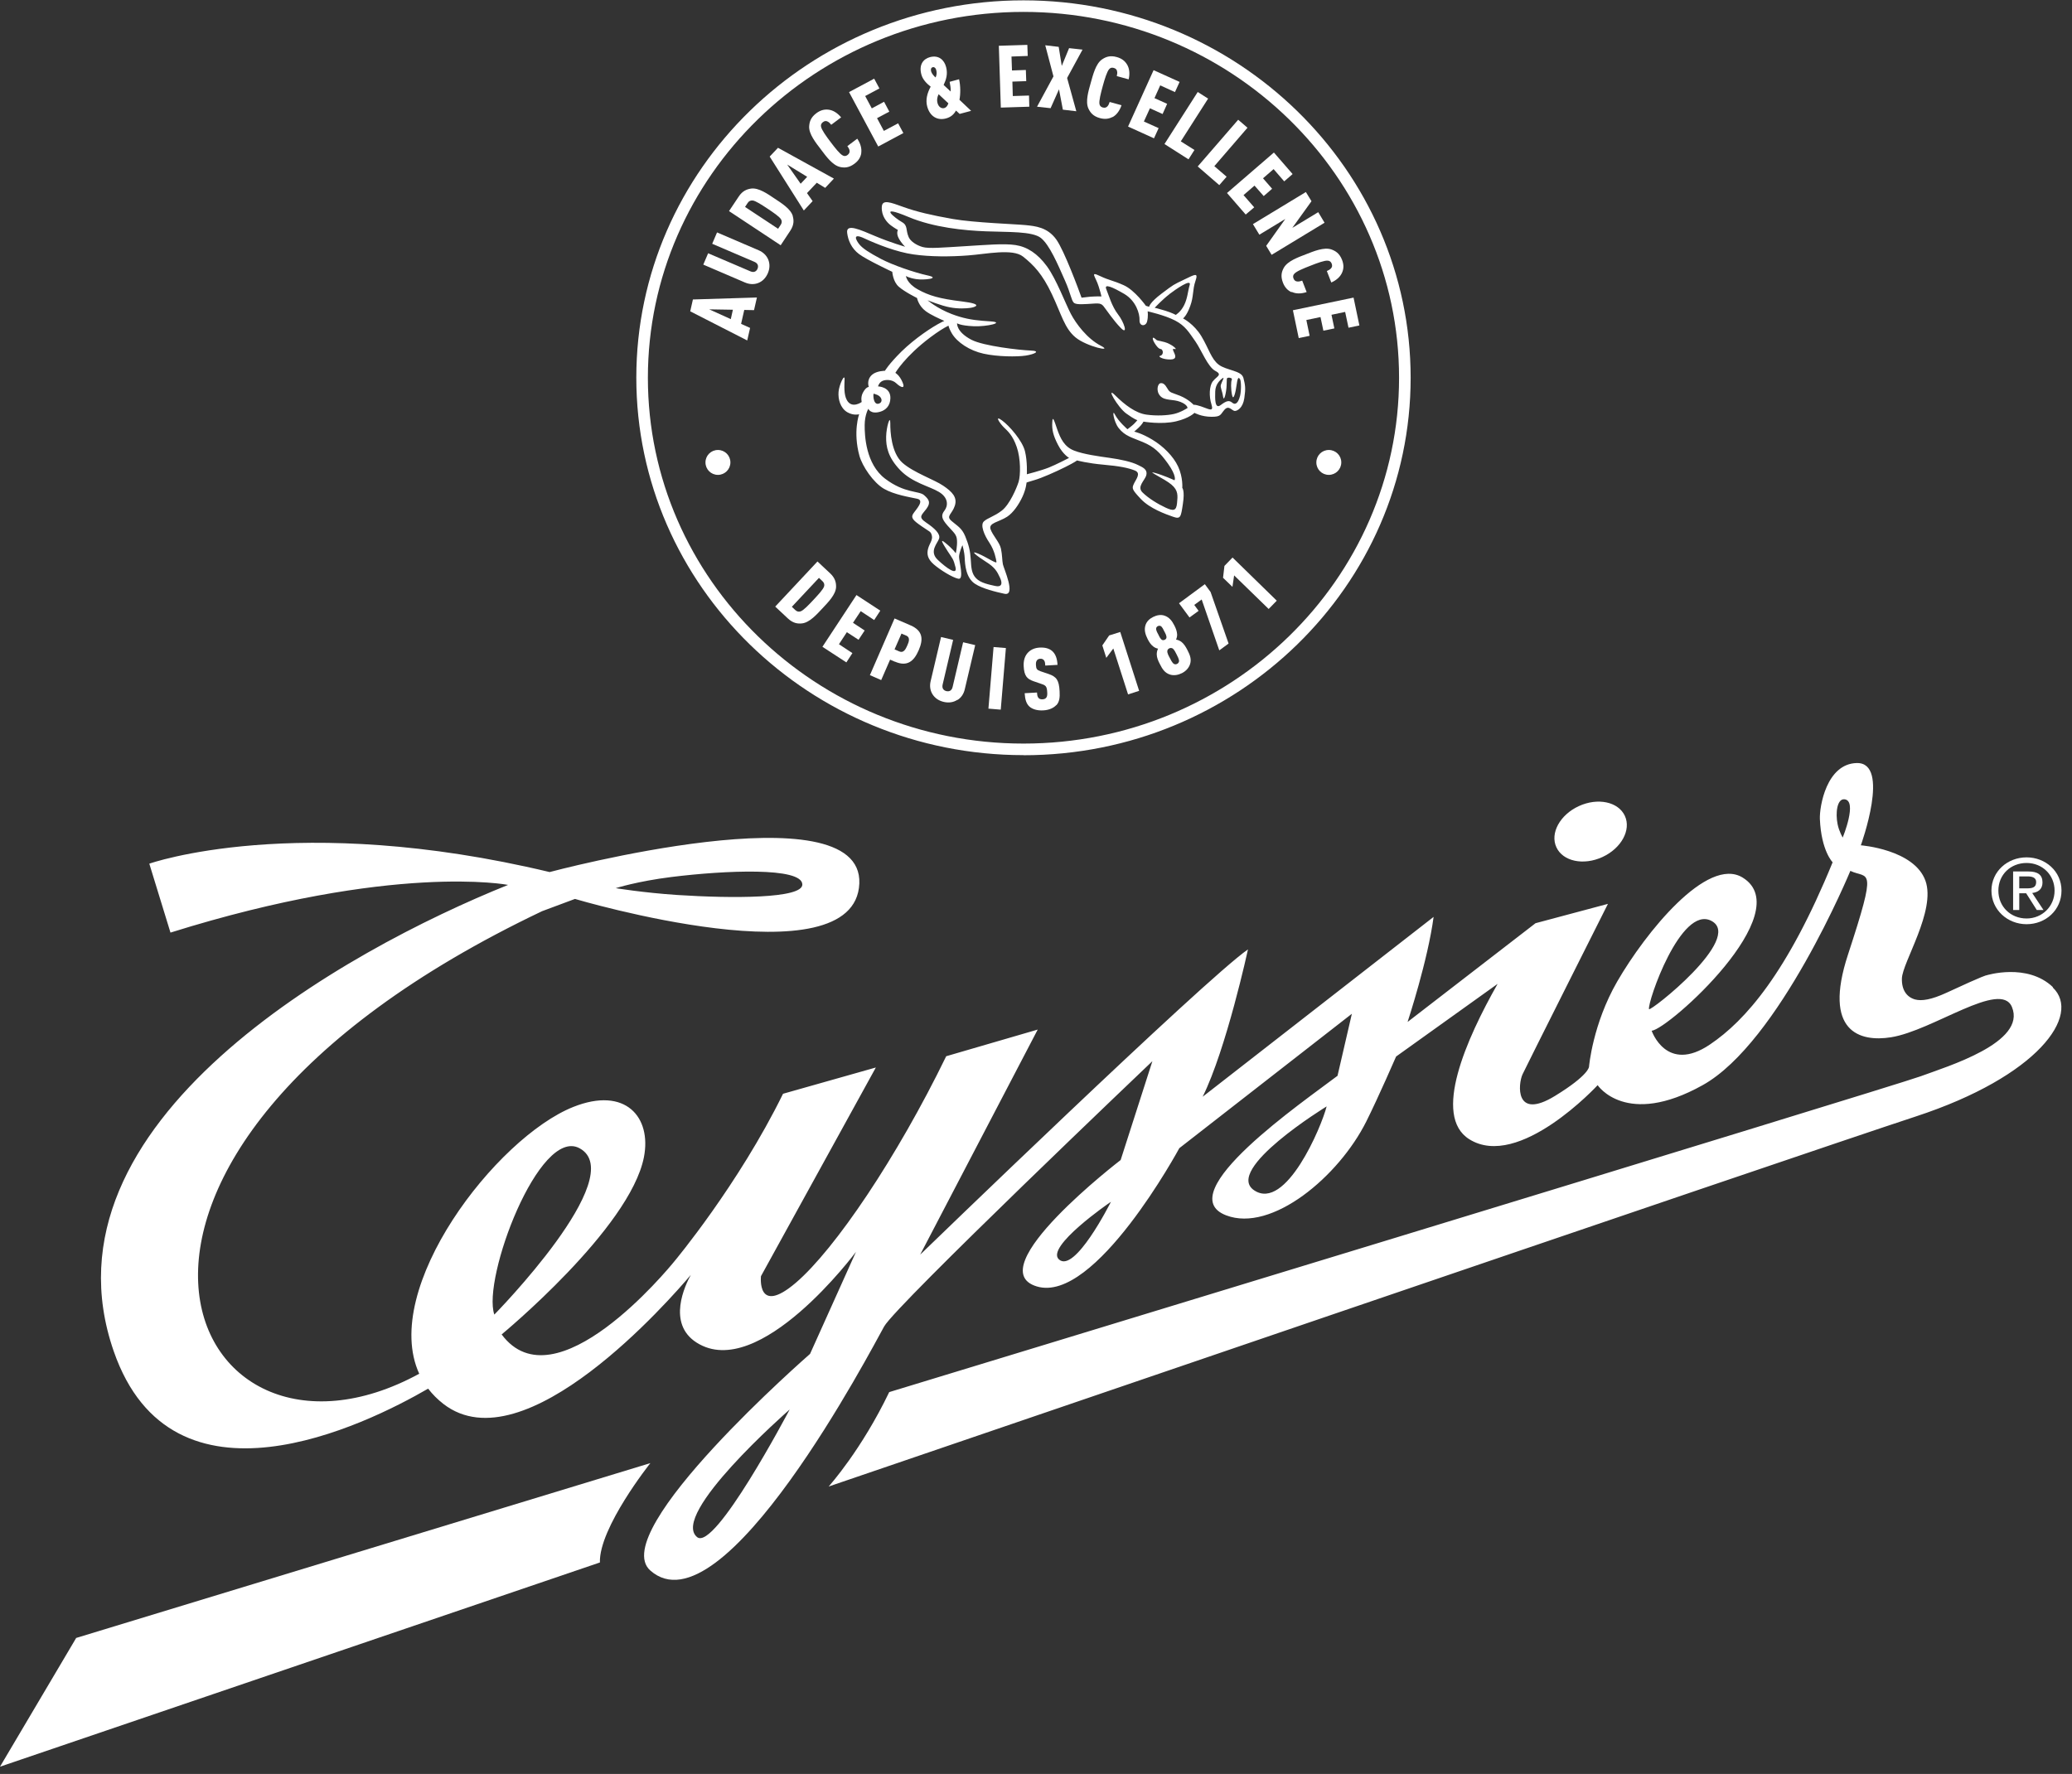 <svg width="188" height="161" viewBox="0 0 188 161" fill="none" xmlns="http://www.w3.org/2000/svg">
<rect x="0" y="0" width="188" height="161" fill="#333333" stroke="none"/>
<g clip-path="url(#clip0_4365_1107)">
<path d="M92.864 68.534C73.49 68.534 57.735 53.172 57.735 34.278C57.735 15.384 73.49 0.031 92.864 0.031C112.237 0.031 127.993 15.393 127.993 34.287C127.993 53.181 112.237 68.543 92.864 68.543M92.864 1.08C74.074 1.08 58.785 15.976 58.785 34.287C58.785 52.598 74.074 67.485 92.864 67.485C111.654 67.485 126.942 52.589 126.942 34.287C126.942 15.985 111.654 1.08 92.864 1.08Z" fill="white"/>
<path d="M68.427 28.147L67.529 28.129L67.242 29.393L68.059 29.761L67.798 30.899L62.627 28.255L62.87 27.179L68.678 27L68.418 28.138L68.427 28.147ZM64.369 28.084L66.308 28.963L66.497 28.111L64.369 28.076V28.084Z" fill="white"/>
<path d="M69.702 23.549C69.863 23.944 69.854 24.374 69.666 24.804C69.477 25.235 69.181 25.539 68.777 25.692C68.418 25.826 68.014 25.817 67.592 25.638L63.812 24.016L64.252 22.985L68.086 24.625C68.418 24.768 68.633 24.625 68.732 24.392C68.831 24.159 68.786 23.908 68.454 23.765L64.62 22.125L65.06 21.094L68.84 22.716C69.253 22.895 69.54 23.182 69.693 23.532" fill="white"/>
<path d="M71.928 19.615C72.036 19.982 72.054 20.413 71.704 20.941L70.833 22.259L66.147 19.158L67.026 17.84C67.376 17.311 67.781 17.168 68.157 17.114C68.84 17.025 69.666 17.607 70.276 18.019C70.887 18.423 71.749 18.952 71.937 19.615M68.274 18.199C68.113 18.181 67.951 18.244 67.843 18.414L67.601 18.781L70.599 20.762L70.842 20.395C70.959 20.224 70.95 20.045 70.869 19.911C70.725 19.66 70.159 19.283 69.639 18.934C69.118 18.593 68.57 18.226 68.274 18.19" fill="white"/>
<path d="M74.873 17.052L74.11 16.585L73.221 17.526L73.733 18.253L72.934 19.104L69.836 14.21L70.59 13.413L75.663 16.209L74.864 17.06L74.873 17.052ZM71.425 14.936L72.646 16.675L73.239 16.048L71.425 14.936Z" fill="white"/>
<path d="M78.15 13.888C78.087 14.273 77.898 14.587 77.521 14.865C77.018 15.241 76.596 15.241 76.21 15.152C75.528 14.99 74.945 14.175 74.487 13.565C74.029 12.965 73.382 12.167 73.418 11.468C73.445 11.065 73.553 10.67 74.056 10.285C74.424 10.007 74.783 9.908 75.169 9.953C75.573 9.998 75.977 10.24 76.318 10.652L75.42 11.325C75.322 11.199 75.214 11.083 75.088 11.029C74.954 10.957 74.819 10.966 74.657 11.091C74.496 11.217 74.469 11.351 74.496 11.495C74.549 11.782 74.954 12.355 75.366 12.893C75.77 13.431 76.21 13.986 76.471 14.112C76.596 14.175 76.74 14.193 76.902 14.067C77.063 13.942 77.108 13.807 77.081 13.655C77.063 13.52 76.973 13.386 76.884 13.261L77.781 12.588C78.087 13.027 78.203 13.502 78.141 13.897" fill="white"/>
<path d="M79.685 13.296L77.036 8.358L79.317 7.139L79.792 8.026L78.5 8.716L79.101 9.836L80.214 9.236L80.69 10.132L79.577 10.724L80.196 11.88L81.489 11.19L81.965 12.077L79.685 13.296Z" fill="white"/>
<path d="M87.082 10.348L86.741 10.034C86.543 10.392 86.265 10.634 85.825 10.751C85.044 10.957 84.371 10.563 84.129 9.666C83.967 9.075 84.12 8.465 84.443 7.865C84.102 7.596 83.725 7.237 83.599 6.762C83.347 5.83 83.814 5.337 84.38 5.185C85.161 4.979 85.673 5.427 85.843 6.081C86.014 6.718 85.843 7.237 85.619 7.712L86.256 8.304C86.274 8.044 86.229 7.748 86.166 7.426L87.019 7.193C87.163 7.802 87.154 8.555 87.055 9.057L88.115 10.061L87.073 10.338L87.082 10.348ZM84.631 6.099C84.515 6.126 84.425 6.234 84.488 6.493C84.541 6.682 84.757 6.933 84.892 7.031C84.99 6.789 85.017 6.619 84.945 6.341C84.892 6.153 84.757 6.063 84.631 6.099ZM85.161 8.555C85.017 8.842 84.999 9.12 85.062 9.344C85.161 9.72 85.43 9.872 85.673 9.81C85.834 9.765 85.96 9.639 86.05 9.379L85.17 8.555H85.161Z" fill="white"/>
<path d="M90.808 9.765L90.628 4.154L93.214 4.073L93.25 5.077L91.777 5.131L91.822 6.395L93.079 6.35L93.115 7.363L91.858 7.407L91.894 8.716L93.366 8.671L93.393 9.684L90.808 9.765Z" fill="white"/>
<path d="M96.437 9.953L96.087 8.107L95.324 9.819L94.094 9.684L95.584 6.933L94.839 4.109L96.06 4.253L96.338 5.983L97.002 4.369L98.223 4.504L96.823 7.076L97.658 10.097L96.437 9.953Z" fill="white"/>
<path d="M100.943 10.616C100.602 10.796 100.234 10.841 99.785 10.715C99.175 10.545 98.924 10.213 98.753 9.846C98.466 9.209 98.762 8.25 98.968 7.515C99.175 6.789 99.417 5.785 99.992 5.391C100.324 5.167 100.71 5.006 101.321 5.176C101.769 5.301 102.057 5.517 102.263 5.857C102.47 6.198 102.533 6.673 102.407 7.202L101.33 6.906C101.365 6.753 101.392 6.592 101.356 6.467C101.33 6.323 101.249 6.216 101.051 6.162C100.854 6.108 100.728 6.171 100.638 6.278C100.441 6.494 100.234 7.166 100.055 7.82C99.875 8.474 99.705 9.155 99.758 9.442C99.785 9.577 99.857 9.702 100.055 9.756C100.252 9.81 100.387 9.756 100.486 9.648C100.575 9.55 100.638 9.406 100.683 9.254L101.76 9.55C101.59 10.061 101.294 10.446 100.935 10.634" fill="white"/>
<path d="M102.353 11.486L104.669 6.368L107.03 7.435L106.608 8.358L105.271 7.748L104.75 8.905L105.899 9.424L105.486 10.348L104.337 9.828L103.789 11.029L105.127 11.629L104.705 12.553L102.353 11.486Z" fill="white"/>
<path d="M105.657 13.072L108.673 8.349L109.616 8.949L107.138 12.83L108.377 13.61L107.838 14.461L105.657 13.072Z" fill="white"/>
<path d="M108.673 15.107L112.345 10.867L113.189 11.593L110.181 15.08L111.295 16.039L110.63 16.8L108.673 15.107Z" fill="white"/>
<path d="M111.331 17.517L115.586 13.843L117.283 15.797L116.52 16.46L115.559 15.348L114.598 16.182L115.424 17.132L114.661 17.795L113.826 16.845L112.83 17.706L113.799 18.817L113.027 19.471L111.331 17.517Z" fill="white"/>
<path d="M114.886 22.312L116.618 19.875L114.266 21.3L113.683 20.341L118.486 17.428L118.997 18.261L117.256 20.681L119.608 19.256L120.182 20.215L115.379 23.128L114.886 22.312Z" fill="white"/>
<path d="M117.175 26.516C116.825 26.346 116.573 26.086 116.403 25.647C116.178 25.055 116.286 24.661 116.484 24.303C116.825 23.693 117.776 23.352 118.477 23.084C119.186 22.806 120.129 22.411 120.793 22.636C121.17 22.77 121.529 22.985 121.762 23.568C121.933 23.998 121.933 24.365 121.78 24.724C121.628 25.091 121.287 25.423 120.793 25.638L120.389 24.598C120.532 24.536 120.676 24.464 120.766 24.356C120.865 24.249 120.901 24.114 120.829 23.926C120.757 23.738 120.631 23.675 120.488 23.657C120.2 23.621 119.536 23.863 118.908 24.114C118.279 24.356 117.624 24.625 117.435 24.849C117.336 24.957 117.292 25.082 117.363 25.271C117.435 25.459 117.561 25.539 117.714 25.548C117.848 25.566 118.001 25.521 118.153 25.468L118.557 26.507C118.046 26.678 117.561 26.669 117.202 26.489" fill="white"/>
<path d="M117.31 28.157L122.813 27.009L123.342 29.537L122.355 29.743L122.05 28.309L120.811 28.569L121.071 29.806L120.075 30.012L119.814 28.775L118.53 29.044L118.827 30.478L117.839 30.684L117.31 28.157Z" fill="white"/>
<path d="M72.772 56.577C72.386 56.622 71.964 56.568 71.497 56.138L70.339 55.053L74.172 50.958L75.331 52.042C75.788 52.472 75.869 52.894 75.86 53.279C75.833 53.969 75.124 54.677 74.621 55.215C74.119 55.753 73.454 56.505 72.772 56.577ZM74.774 53.216C74.819 53.064 74.783 52.894 74.63 52.75L74.307 52.445L71.847 55.071L72.171 55.376C72.323 55.52 72.494 55.538 72.646 55.484C72.925 55.385 73.382 54.892 73.813 54.435C74.235 53.978 74.693 53.494 74.774 53.216Z" fill="white"/>
<path d="M74.621 58.701L77.71 54.005L79.873 55.421L79.317 56.273L78.096 55.466L77.395 56.523L78.455 57.222L77.898 58.065L76.839 57.375L76.121 58.468L77.341 59.275L76.794 60.117L74.621 58.701Z" fill="white"/>
<path d="M81.193 60.055L80.762 59.867L79.954 61.722L78.93 61.274L81.166 56.129L82.62 56.757C83.734 57.241 83.796 58.012 83.356 59.015C82.917 60.028 82.306 60.53 81.193 60.046M82.225 57.689L81.794 57.501L81.166 58.935L81.597 59.123C81.992 59.293 82.18 58.908 82.324 58.576C82.468 58.254 82.611 57.85 82.225 57.68" fill="white"/>
<path d="M86.867 63.514C86.508 63.747 86.086 63.81 85.628 63.703C85.17 63.595 84.82 63.353 84.595 62.986C84.398 62.654 84.335 62.251 84.443 61.811L85.385 57.814L86.481 58.074L85.529 62.125C85.448 62.475 85.619 62.663 85.87 62.726C86.112 62.779 86.355 62.699 86.436 62.34L87.387 58.289L88.483 58.549L87.54 62.546C87.441 62.986 87.208 63.317 86.885 63.523" fill="white"/>
<path d="M90.15 58.722L89.684 64.314L90.802 64.406L91.268 58.815L90.15 58.722Z" fill="white"/>
<path d="M95.844 63.989C95.602 64.249 95.189 64.447 94.65 64.473C94.103 64.5 93.681 64.366 93.411 64.133C93.124 63.873 93.007 63.487 92.971 62.914L94.094 62.851C94.103 63.075 94.129 63.245 94.237 63.353C94.3 63.425 94.417 63.479 94.587 63.47C94.758 63.461 94.866 63.407 94.938 63.308C95.009 63.21 95.036 63.057 95.018 62.833C94.991 62.295 94.893 62.206 94.489 62.071L93.761 61.82C93.178 61.614 92.927 61.337 92.882 60.458C92.855 59.938 92.989 59.499 93.313 59.185C93.564 58.943 93.896 58.8 94.327 58.773C94.821 58.746 95.189 58.854 95.449 59.069C95.772 59.338 95.925 59.777 95.952 60.342L94.839 60.404C94.83 60.207 94.821 60.028 94.713 59.911C94.641 59.831 94.543 59.777 94.381 59.786C94.219 59.795 94.121 59.867 94.067 59.956C94.004 60.055 93.986 60.171 93.995 60.359C94.013 60.709 94.085 60.808 94.417 60.924L95.135 61.166C95.862 61.417 96.087 61.722 96.141 62.735C96.176 63.299 96.123 63.703 95.853 63.998" fill="white"/>
<path d="M102.353 63.021L101.015 58.854L100.378 59.705L100.019 58.576L100.638 57.671L101.644 57.357L103.358 62.699L102.353 63.021Z" fill="white"/>
<path d="M107.964 60.315C107.847 60.647 107.578 60.925 107.237 61.095C106.896 61.265 106.519 61.328 106.177 61.229C105.684 61.077 105.459 60.718 105.226 60.243C105.082 59.974 104.956 59.67 104.956 59.383C104.956 59.204 104.992 59.042 105.073 58.872C104.903 58.836 104.768 58.773 104.642 58.675C104.409 58.496 104.265 58.263 104.131 58.003C103.915 57.572 103.798 57.169 103.933 56.739C104.041 56.407 104.283 56.165 104.624 55.995C104.965 55.825 105.325 55.762 105.648 55.87C106.079 56.013 106.339 56.336 106.554 56.766C106.689 57.026 106.788 57.286 106.806 57.581C106.806 57.743 106.779 57.886 106.707 58.047C106.896 58.083 107.048 58.146 107.192 58.254C107.425 58.433 107.587 58.702 107.731 58.98C107.973 59.446 108.135 59.84 107.964 60.324M105.298 56.811C105.217 56.784 105.136 56.784 105.055 56.828C104.974 56.864 104.921 56.936 104.903 57.017C104.867 57.187 105.028 57.456 105.091 57.572C105.154 57.698 105.289 58.038 105.477 58.092C105.549 58.11 105.612 58.101 105.684 58.065C105.755 58.03 105.809 57.976 105.827 57.913C105.89 57.725 105.702 57.42 105.639 57.295C105.576 57.178 105.459 56.882 105.298 56.811ZM106.366 58.836C106.276 58.8 106.177 58.8 106.088 58.845C105.998 58.89 105.926 58.971 105.917 59.069C105.881 59.266 106.07 59.58 106.141 59.715C106.213 59.849 106.357 60.172 106.528 60.261C106.617 60.306 106.716 60.297 106.806 60.252C106.896 60.208 106.958 60.118 106.976 60.028C107.003 59.849 106.824 59.526 106.761 59.401C106.689 59.266 106.545 58.926 106.366 58.836Z" fill="white"/>
<path d="M111.474 58.406L110.63 59.024L109.032 54.408L108.359 54.901L108.754 55.439L107.928 56.039L106.976 54.749L109.32 53.019L109.84 53.727L111.474 58.406Z" fill="white"/>
<path d="M115.11 55.269L111.977 52.221L111.824 53.261L110.971 52.437L111.097 51.361L111.833 50.599L115.846 54.516L115.11 55.269Z" fill="white"/>
<path fill-rule="evenodd" clip-rule="evenodd" d="M112.803 34.269C112.641 33.633 111.259 33.615 110.576 33.095C109.894 32.575 109.679 31.634 109.005 30.514C108.332 29.393 107.344 28.9 107.344 28.9C107.344 28.9 107.668 28.676 107.991 27.78C108.323 26.884 108.188 26.319 108.467 25.503C108.745 24.697 108.44 24.894 107.434 25.378C106.429 25.862 106.536 25.79 105.414 26.633C104.292 27.475 104.265 27.843 104.265 27.843L103.969 27.753C103.969 27.753 102.963 26.328 101.949 25.88C100.926 25.423 100.701 25.476 99.776 25.037C98.852 24.598 99.417 25.118 99.687 26.005C99.965 26.892 99.929 26.91 99.929 26.91C99.929 26.91 99.839 26.884 99.247 26.91C98.843 26.919 98.546 26.982 98.133 27.018C97.891 26.337 96.571 22.761 95.844 21.739C95.036 20.61 93.923 20.52 93.061 20.43C92.199 20.341 88.393 20.215 86.454 19.875C84.515 19.534 83.177 19.22 81.983 18.79C80.789 18.36 80.044 18.064 80.008 18.781C79.963 19.597 80.457 20.179 80.834 20.457C81.202 20.726 81.471 20.869 81.471 20.869C81.471 20.869 81.292 21.174 81.552 21.64C81.803 22.097 82.126 22.393 82.126 22.393C82.126 22.393 80.807 22.017 79.424 21.434C78.042 20.852 76.749 20.242 76.866 21.138C76.947 21.793 77.243 22.537 77.952 23.065C78.661 23.594 80.96 24.67 80.96 24.67C80.96 24.67 81.013 25.557 81.552 26.023C82.091 26.498 83.204 27.045 83.204 27.045C83.204 27.045 83.338 27.762 84.003 28.246C84.452 28.578 85.233 28.927 85.682 29.124C85.61 29.16 85.529 29.196 85.448 29.232C84.568 29.671 83.006 30.72 81.803 31.894C80.609 33.077 80.295 33.651 80.295 33.651C80.295 33.651 79.541 33.651 79.128 34.009C78.58 34.493 78.832 35.12 78.832 35.12C78.832 35.12 78.571 35.093 78.275 35.676C78.078 36.088 78.185 36.483 78.185 36.483C78.185 36.483 77.297 37.137 76.839 36.312C76.552 35.801 76.614 35.004 76.632 34.421C76.65 33.848 76.129 34.932 76.085 35.569C76.031 36.205 76.237 37.038 76.884 37.415C77.458 37.746 77.952 37.594 77.952 37.594C77.952 37.594 77.377 39.172 77.979 41.367C78.239 42.309 79.236 43.796 80.205 44.361C81.139 44.899 82.513 45.114 83.222 45.266C83.931 45.419 83.087 46.261 82.854 46.629C82.62 46.996 82.854 47.229 83.617 47.758C84.371 48.287 84.452 48.215 84.55 48.609C84.649 49.004 84.335 49.326 84.209 49.792C84.084 50.267 84.147 50.716 84.721 51.218C85.296 51.719 86.418 52.419 86.957 52.526C87.495 52.634 87.019 50.922 87.019 50.536C87.019 50.151 87.325 49.479 87.325 49.479C87.325 49.479 87.504 50.052 87.531 50.644C87.558 51.235 87.63 52.436 88.465 52.983C89.138 53.431 90.386 53.727 91.131 53.888C92.226 54.13 91.068 51.576 90.996 51.218C90.924 50.868 90.942 50.357 90.817 49.783C90.691 49.21 90.072 48.6 89.874 48.027C89.677 47.453 90.637 47.381 91.382 46.897C91.93 46.539 92.442 45.795 92.774 45.078C93.106 44.361 93.142 43.796 93.142 43.796C93.142 43.796 93.205 43.761 93.86 43.572C94.516 43.384 95.754 42.837 96.652 42.389C97.55 41.941 97.721 41.789 97.721 41.789C97.721 41.789 98.69 42.049 100.127 42.174C101.563 42.3 102.371 42.461 102.972 42.703C103.574 42.945 103.053 43.519 102.874 43.922C102.694 44.325 102.694 44.415 103.511 45.284C104.328 46.154 105.764 46.664 106.429 46.897C107.12 47.139 107.147 46.942 107.327 45.732C107.515 44.522 107.273 44.28 107.273 44.28C107.273 44.28 107.353 43.339 106.896 42.344C106.456 41.394 105.531 40.489 104.561 39.907C103.592 39.315 102.91 39.172 102.91 39.172C102.91 39.172 102.999 39.109 103.305 38.822C103.619 38.535 103.753 38.266 103.753 38.266C103.753 38.266 105.387 38.553 106.716 38.239C107.937 37.944 108.377 37.469 108.377 37.469C108.377 37.469 109.005 37.827 109.93 37.827C110.81 37.827 110.711 37.63 111.106 37.182C111.501 36.734 111.797 37.298 112.04 37.298C112.246 37.298 112.767 37.056 112.902 36.133C113.036 35.219 112.991 34.977 112.803 34.233V34.269ZM106.088 26.704C106.698 26.238 108.125 25.252 107.946 25.862C107.766 26.462 107.757 27.054 107.443 27.69C107.129 28.327 106.68 28.578 106.68 28.578C106.68 28.578 106.366 28.398 105.737 28.201C105.109 28.004 104.768 27.932 104.768 27.932C104.768 27.932 105.477 27.179 106.088 26.713V26.704ZM79.353 35.757C79.353 35.757 79.873 35.855 79.972 36.223C80.017 36.393 79.954 36.59 79.685 36.644C79.469 36.689 79.299 36.483 79.254 36.061C79.209 35.604 79.353 35.748 79.353 35.748V35.757ZM110.029 34.618C109.732 35.04 109.679 35.945 109.921 36.707C110.163 37.469 109.634 37.092 108.96 36.877C108.278 36.662 108.314 36.752 108.314 36.752C108.314 36.752 107.883 36.259 107.084 35.927C106.285 35.604 106.159 35.676 105.926 35.264C105.693 34.86 105.522 34.744 105.289 34.78C105.046 34.816 104.858 35.479 105.271 35.936C105.693 36.393 106.429 36.205 107.102 36.474C107.766 36.734 107.748 37.029 107.748 37.029C107.748 37.029 107.147 37.424 106.528 37.567C105.944 37.702 104.974 37.764 104.014 37.63C103.053 37.495 102.066 36.761 101.177 35.873C100.279 34.977 101.419 36.976 102.191 37.531C102.963 38.087 103.197 38.132 103.197 38.132C103.197 38.132 103.044 38.329 102.883 38.481C102.73 38.634 102.299 38.956 102.299 38.956C102.299 38.956 101.482 38.257 101.15 37.603C100.881 37.074 101.042 38.266 101.5 38.849C102.084 39.584 102.676 39.691 103.7 40.122C104.723 40.552 105.244 41.063 105.971 42.075C106.761 43.178 106.617 43.617 106.545 43.581C106.474 43.545 105.549 43.124 104.759 42.909C103.969 42.694 105.666 43.447 106.294 43.984C106.923 44.522 106.86 44.979 106.797 45.669C106.725 46.36 106.483 46.404 105.764 46.073C105.046 45.741 104.202 45.221 103.664 44.693C103.125 44.164 103.879 43.608 104.005 43.133C104.148 42.577 103.637 42.398 103.269 42.21C102.676 41.905 101.644 41.69 100.683 41.556C99.722 41.421 98.322 41.233 97.451 40.892C96.58 40.552 96.221 39.808 95.925 38.965C95.638 38.123 95.503 37.693 95.476 38.329C95.44 38.965 95.539 39.494 95.997 40.373C96.455 41.26 97.002 41.556 97.002 41.556C97.002 41.556 95.799 42.183 95.162 42.434C94.462 42.712 93.169 43.043 93.169 43.043C93.169 43.043 93.232 41.887 92.998 40.946C92.765 40.005 91.598 38.652 90.907 38.15C90.215 37.648 90.682 38.374 91.059 38.759C91.445 39.136 91.885 39.503 92.253 40.57C92.621 41.636 92.603 43.124 92.424 43.725C92.235 44.325 91.607 45.786 90.907 46.333C90.206 46.88 89.596 47.005 89.264 47.328C88.931 47.65 89.291 48.547 89.775 49.264C90.251 49.981 90.377 50.76 90.413 50.993C90.449 51.226 89.497 50.545 88.725 50.232C87.953 49.918 88.617 50.447 89.443 50.975C90.278 51.495 90.467 51.863 90.736 52.436C91.005 53.01 90.844 53.306 90.296 53.18C89.74 53.055 88.976 52.911 88.563 52.481C88.15 52.051 88.124 51.522 88.079 50.751C88.034 49.99 87.89 49.425 87.576 48.663C87.262 47.901 86.849 47.731 86.328 47.274C85.807 46.826 86.382 46.673 86.633 45.903C86.885 45.132 86.391 44.63 85.583 44.083C84.775 43.527 82.881 42.891 81.875 41.995C80.879 41.099 80.771 39.198 80.78 38.401C80.78 37.603 80.421 38.723 80.403 39.629C80.385 40.534 80.564 41.502 81.669 42.658C82.773 43.814 84.317 44.119 85.197 44.648C86.077 45.177 86.023 45.92 85.7 46.333C85.376 46.754 85.403 47.05 85.96 47.686C86.517 48.322 86.804 48.493 86.831 49.031C86.867 49.577 86.723 50.214 86.723 50.214C86.723 50.214 86.463 49.819 85.754 49.255C85.206 48.806 85.574 49.38 85.996 50.043C86.418 50.698 86.508 50.707 86.696 51.486C86.885 52.266 85.906 51.585 85.089 50.814C84.272 50.043 85.062 49.317 85.206 48.887C85.35 48.457 84.802 47.946 84.03 47.426C83.258 46.906 83.644 46.745 84.057 46.18C84.47 45.616 84.308 45.347 83.841 44.935C83.374 44.531 82.082 44.791 80.313 43.447C78.544 42.111 78.446 39.503 78.455 38.571C78.464 37.639 78.787 37.101 78.787 37.101C78.787 37.101 78.984 37.621 79.855 37.37C80.358 37.227 80.771 36.841 80.789 36.142C80.816 35.093 79.667 35.067 79.667 35.067C79.667 35.067 79.748 34.726 80.062 34.574C80.349 34.439 80.942 34.421 81.328 34.789C81.714 35.156 82.171 35.353 81.893 34.699C81.615 34.036 81.238 33.839 81.238 33.839C81.238 33.839 82.091 32.36 84.416 30.612C85.125 30.083 85.655 29.752 86.059 29.555C86.095 29.707 86.175 29.94 86.373 30.271C86.849 31.069 87.971 31.822 89.246 32.1C90.512 32.378 92.271 32.396 93.088 32.27C93.905 32.136 94.462 31.849 93.501 31.813C92.54 31.777 89.237 31.41 88.141 30.836C86.75 30.11 86.84 29.339 86.84 29.339C86.84 29.339 87.127 29.555 88.339 29.608C89.551 29.662 91.221 29.259 89.892 29.169C88.806 29.097 88.043 29.035 87.046 28.739C86.831 28.676 86.606 28.596 86.364 28.506C84.999 27.986 84.164 27.251 84.164 27.251C84.164 27.251 85.439 27.762 86.202 27.896C86.965 28.04 87.657 27.995 88.043 27.941C88.429 27.887 89.344 27.61 87.289 27.359C85.233 27.108 84.29 26.83 83.276 26.265C82.261 25.701 82.198 25.046 82.198 25.046C82.198 25.046 82.45 25.226 83.141 25.333C83.841 25.441 85.385 25.261 84.182 25.001C82.979 24.741 80.995 24.06 79.927 23.496C78.859 22.931 78.284 22.555 77.979 22.187C77.674 21.811 77.288 21.103 78.419 21.631C79.55 22.16 81.381 22.886 82.89 23.092C84.398 23.307 86.22 23.307 87.836 23.182C89.461 23.065 91.876 22.528 92.828 23.29C93.779 24.051 94.569 24.849 95.44 26.695C96.311 28.533 96.58 29.788 97.586 30.621C98.591 31.455 101.105 32.01 99.875 31.374C98.645 30.738 97.631 29.384 97.155 28.47C96.679 27.565 95.844 25.333 94.991 24.168C94.138 23.003 93.196 22.402 92.145 22.241C91.095 22.079 89.443 22.232 87.495 22.348C85.547 22.465 84.281 22.581 83.716 22.42C83.15 22.259 82.62 21.909 82.45 21.524C82.153 20.852 82.396 20.466 81.83 20.152C81.274 19.839 79.487 18.459 82.441 19.695C84.703 20.645 87.486 20.923 89.479 20.995C91.472 21.076 93.654 20.977 94.444 21.596C95.225 22.223 95.952 23.926 96.643 25.494C97.146 26.633 97.2 27.242 97.433 27.475C97.433 27.475 97.478 27.511 97.496 27.52C97.496 27.52 97.496 27.52 97.505 27.52C97.523 27.529 97.541 27.538 97.559 27.547C97.739 27.619 98.044 27.619 98.618 27.592C99.48 27.556 99.839 27.43 100.118 27.78C100.396 28.129 101.033 29.097 101.707 29.779C102.38 30.451 101.994 29.232 101.437 28.524C100.881 27.807 100.602 26.794 100.378 26.247C100.153 25.701 100.952 26.059 102.012 26.677C103.071 27.305 103.421 28.47 103.394 29.061C103.367 29.626 103.951 29.653 104.077 29.187C104.202 28.712 104.13 28.255 104.13 28.255C104.13 28.255 105.693 28.604 106.617 29.088C107.542 29.563 107.883 30.164 108.458 30.98C109.023 31.795 109.589 33.31 110.28 33.668C110.971 34.027 110.352 34.179 110.056 34.6L110.029 34.618ZM112.498 35.981C112.363 36.519 112.112 36.805 111.815 36.554C111.519 36.303 111.286 36.366 110.747 36.77C110.208 37.173 110.244 36.142 110.262 35.524C110.28 34.905 110.657 34.52 110.918 34.332C111.169 34.143 110.846 34.663 110.774 34.923C110.702 35.174 110.891 35.425 110.971 35.99C111.052 36.554 111.277 35.586 111.295 34.977C111.322 34.367 111.277 34.332 111.411 34.287C111.546 34.242 111.851 34.314 111.761 34.475C111.681 34.636 111.672 35.282 111.788 35.855C111.905 36.429 112.112 35.64 112.21 34.887C112.309 34.134 112.417 34.269 112.516 34.421C112.614 34.574 112.641 35.434 112.507 35.972L112.498 35.981Z" fill="white"/>
<path fill-rule="evenodd" clip-rule="evenodd" d="M105.648 31.042C105.001 30.863 105.019 30.962 104.786 30.729C104.543 30.505 104.49 30.773 104.876 31.311C105.262 31.849 105.334 31.562 105.459 31.786C105.585 32.011 105.45 32.27 105.253 32.297C105.064 32.324 105.36 32.575 105.989 32.62C106.617 32.665 106.725 32.477 106.581 32.118C106.438 31.768 106.303 31.616 106.599 31.679C106.896 31.742 106.303 31.222 105.657 31.042H105.648Z" fill="white"/>
<path d="M66.272 41.968C66.272 42.587 65.769 43.098 65.141 43.098C64.513 43.098 64.01 42.596 64.01 41.968C64.01 41.341 64.513 40.839 65.141 40.839C65.769 40.839 66.272 41.341 66.272 41.968Z" fill="white"/>
<path d="M121.7 41.968C121.7 42.587 121.197 43.098 120.568 43.098C119.94 43.098 119.437 42.596 119.437 41.968C119.437 41.341 119.94 40.839 120.568 40.839C121.197 40.839 121.7 41.341 121.7 41.968Z" fill="white"/>
<path d="M6.904 148.67L0 160.34L54.431 141.805C54.341 138.65 59.009 132.788 59.009 132.788L6.895 148.661L6.904 148.67Z" fill="white"/>
<path d="M145.391 77.783C147.106 76.995 148.022 75.319 147.429 74.046C146.837 72.764 144.969 72.37 143.255 73.159C141.54 73.947 140.624 75.623 141.217 76.896C141.809 78.178 143.677 78.572 145.391 77.783Z" fill="white"/>
<path d="M186.266 89.587C183.923 87.356 180.224 88.521 180.224 88.521C180.224 88.521 180.188 88.44 176.615 90.098C175.233 90.735 174.353 90.869 173.76 90.708C173.006 90.493 172.539 89.856 172.566 88.808C172.602 87.347 175.673 82.65 174.703 79.934C173.68 77.084 168.841 76.717 168.841 76.717C168.841 76.717 171.57 69.188 168.473 69.251C165.716 69.314 165.079 73.221 165.124 74.333C165.25 77.237 166.282 78.258 166.282 78.258C162.179 88.279 158.373 92.626 155.15 94.795C151.2 97.466 149.862 93.549 149.862 93.549C151.397 93.397 163.212 82.794 158.121 79.648C154.908 77.667 149.288 84.667 146.738 89.076C144.503 92.948 144.179 96.802 144.179 96.802C144.179 96.802 144.224 97.546 141.073 99.473C137.401 101.714 137.751 98.344 138.146 97.501C138.541 96.659 145.894 82.032 145.894 82.032L139.323 83.788L127.715 92.751C127.768 92.581 129.555 87.15 130.076 83.215L109.122 99.536C111.268 95.216 113.234 86.164 113.234 86.164C109.275 88.906 83.491 113.868 83.491 113.868L94.156 93.441L85.852 95.861C81.399 105.021 75.77 113.375 72.206 116.422C68.642 119.46 69.046 115.821 69.046 115.821L79.469 96.883L71.048 99.267C66.99 107.54 61.209 114.45 61.209 114.45C60.616 115.185 50.364 127.634 45.516 121.109C45.516 121.109 57.151 111.51 58.426 105.021C59.135 101.391 56.756 98.577 52.025 100.459C45.022 103.247 34.492 116.933 38.038 124.677C16.761 136.274 2.119 105.129 49.188 82.695L52.169 81.584C52.169 81.584 77.611 89.157 77.97 80.177C78.311 71.527 49.87 79.146 49.87 79.146C26.906 73.652 13.547 78.384 13.547 78.384L15.468 84.64C35.74 78.294 46.1 80.311 46.1 80.311C31.457 86.208 3.106 101.813 10.315 122.624C15.63 137.968 33.154 129.328 38.846 126.03C39.232 126.532 39.699 127.007 40.246 127.428C47.599 133.093 60.841 117.883 62.681 115.705C62.188 116.592 60.473 120.115 63.211 121.853C68.876 125.447 77.665 113.617 77.665 113.617L73.499 122.875C73.499 122.875 55.023 138.99 59 142.53C65.572 148.374 79.128 122.337 80.223 120.383C81.319 118.43 104.561 96.309 104.561 96.309L101.68 105.281C101.68 105.281 88.788 115.167 94.076 116.754C99.364 118.349 107.003 104.206 107.003 104.206L122.66 92.007L121.358 97.636C118.369 99.912 106.088 108.32 111.25 110.3C115.379 111.887 121.475 106.778 123.971 101.777C125.048 99.626 126.673 95.888 126.673 95.888L135.884 89.292C133.038 94.311 129.95 101.275 133.308 103.39C137.814 106.231 144.96 98.487 144.96 98.487C144.96 98.487 147.528 102.368 154.486 98.487C161.452 94.615 167.889 79.038 167.889 79.038C169.514 79.809 170.385 78.366 167.674 86.639C165.375 93.647 168.751 94.589 171.57 94.141C175.376 93.54 181.517 88.915 182.549 91.389C183.896 94.624 176.678 96.784 174.263 97.681C171.857 98.577 80.681 126.344 80.681 126.344C78.168 131.578 75.295 134.787 75.187 134.912C75.869 134.688 163.221 104.806 173.823 101.329C184.919 97.69 188.879 92.124 186.257 89.623L186.266 89.587ZM60.922 79.594C65.832 78.984 72.754 78.689 72.799 80.266C72.844 81.566 66.389 81.548 61.433 81.225C58.363 81.019 55.867 80.607 55.867 80.607C55.867 80.607 57.833 79.979 60.922 79.594ZM52.59 104.215C57.205 106.733 44.852 119.308 44.852 119.308C43.73 116.063 48.919 102.216 52.59 104.215ZM63.247 139.501C60.787 137.458 71.353 128.181 71.65 127.921C71.488 128.226 64.845 140.828 63.247 139.501ZM96.078 114.298C94.848 113.168 100.638 109.171 100.8 109.072C100.71 109.252 97.496 115.606 96.078 114.298ZM113.799 108.033C110.989 106.16 120.371 100.414 120.371 100.414C119.904 102.27 116.663 109.942 113.799 108.033ZM149.62 91.586C149.467 90.968 152.502 82.13 155.276 83.573C158.256 85.124 149.692 91.873 149.62 91.586ZM167.198 76.018C167.198 76.018 166.866 75.462 166.731 74.799C166.524 73.777 166.686 72.495 167.341 72.54C168.58 72.63 167.198 76.009 167.198 76.009V76.018Z" fill="white"/>
<path d="M185.323 80.087C185.323 79.397 184.893 79.092 184.04 79.092H182.657V82.588H183.214V81.073H183.842L184.803 82.588H185.413L184.39 81.046C184.919 80.983 185.323 80.706 185.323 80.087ZM183.214 80.625V79.54H183.959C184.345 79.54 184.749 79.621 184.749 80.051C184.749 80.589 184.336 80.625 183.869 80.625H183.214Z" fill="white"/>
<path d="M183.878 77.811C182.145 77.811 180.691 79.092 180.691 80.831C180.691 82.57 182.145 83.878 183.878 83.878C185.611 83.878 187.047 82.597 187.047 80.831C187.047 79.065 185.584 77.811 183.878 77.811ZM183.878 83.359C182.442 83.359 181.319 82.292 181.319 80.831C181.319 79.37 182.442 78.321 183.878 78.321C185.314 78.321 186.419 79.406 186.419 80.831C186.419 82.256 185.297 83.359 183.878 83.359Z" fill="white"/>
</g>
<defs>
<clipPath id="clip0_4365_1107">
<rect width="187.047" height="160.308" fill="white" transform="translate(0 0.031)"/>
</clipPath>
</defs>
</svg>
